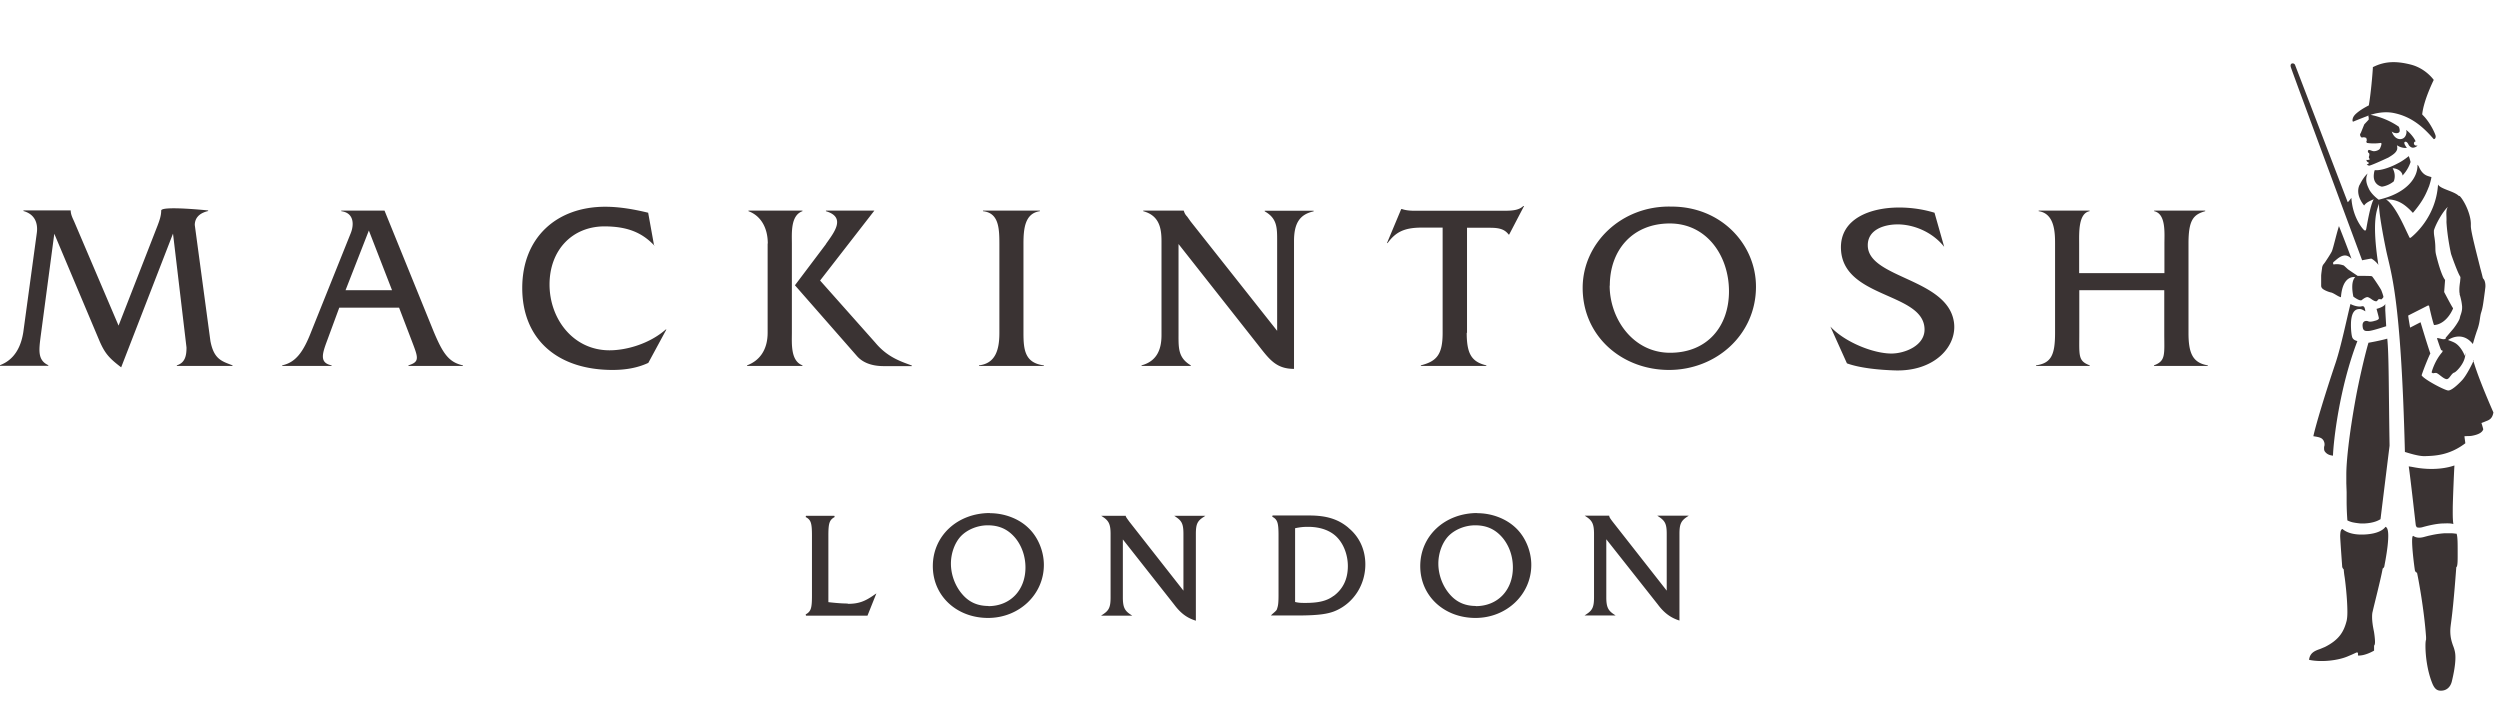 <svg id="_レイヤー_2" data-name="レイヤー 2" xmlns="http://www.w3.org/2000/svg" viewBox="0 0 163 46"><g id="SVG"><g id="logo_mackintosh"><path d="M154.4 7.5s.04.16.04.17v.13l-.29.31-.23.57c-.1.09 0 .26.05.28.05.01.14-.01.14-.01.06 0 .17.04.17.04l.04.15s-.04.08-.03.11c0 .03.04.07.04.07.4.06.75.02.89 0 .14-.01-.05.37-.05.37-.04.09-.3.2-.46.16-.12-.03-.22-.09-.28-.07-.1.09 0 .19 0 .19.07.01.06.15.03.23-.04.1.06.18.06.18s-.1.08-.23.04c.01.07.02.12.13.17.05.02.03.12-.11.12.04.05.1.09.18.09.31-.09 1.21-.52 1.22-.52.3-.18.54-.33.59-.57a.72.72 0 0 0-.02-.24c.16.11.41.2.65.17 0 0-.31-.38-.09-.4.09 0 .17.12.2.2.05.09.17.19.28.19.07 0 .24-.04.3-.15-.25.08-.31-.23-.12-.26-.1-.25-.41-.61-.63-.75.08.13 0 .37-.07.45-.16.23-.65.26-.86-.35.17.15.49.16.52-.02a.596.596 0 0 0-.06-.29c-.91-.63-1.84-.77-1.84-.77s.75-.28 1.52-.12c1.13.23 1.89.88 2.59 1.69.04.04.17-.04.13-.22-.04-.16-.37-.89-.85-1.35a.076.076 0 0 1-.02-.04v-.02c.11-.95.75-2.21.75-2.22-.01-.01-.52-.75-1.5-1-.91-.23-1.65-.23-2.41.14 0 0-.05.02-.06.03v.07c-.06.9-.17 1.89-.26 2.4 0 .02-.02.04-.04.04-.68.35-.89.62-.89.62-.18.21-.15.44-.09.42.1-.04.28-.12.96-.38v-.03Zm-2.9 21.24c.04.07.06.15.06.23 0 .06-.01.14-.03.16v.11c0 .07.01.15.06.21.15.2.36.24.52.26.03-.92.41-4.39 1.59-7.47-.08-.03-.3-.07-.35-.3-.06-.24-.09-.76-.05-1.1.03-.21.08-.43.22-.57.09-.09.21-.13.36-.12.12 0 .34.15.34.15-.04-.38-.15-.35-.28-.32-.19.03-.49-.05-.69-.16-.22.87-.6 2.72-.96 3.81-.74 2.2-1.3 4.08-1.46 4.81.43.07.56.1.68.31v-.02Zm4.01 5.64c-.14.17-.49.43-1.35.47-.84.04-1.25-.2-1.43-.36-.04.01-.1.04-.13.2-.01.08-.02.17-.02.26 0 .21.13 1.97.13 1.97 0 .12.1.2.1.2s.02.26.05.44c.04.23.19 1.45.19 2.35 0 .25-.02.44-.05.57-.18.7-.48 1.23-1.41 1.7l-.31.13c-.34.12-.67.24-.73.71.75.17 1.9.06 2.58-.25l.19-.08.33-.15h.06s.03.03.03.05v.15c.47.03 1.05-.32 1.05-.32v-.33s.06-.02.06-.24-.05-.57-.07-.68c-.07-.33-.12-.66-.12-.94 0-.15.01-.27.04-.37.06-.29.53-2.11.65-2.79 0 0 .09-.05.11-.15.02-.15.52-2.51.06-2.57Zm-1.09-12.02c-.23.78-.61 2.42-.83 3.62-.44 2.43-.61 4.14-.61 4.96v.57l.02.57v.64c0 .42.03 1 .05 1.21.1.05.2.09.32.12.13.03.32.06.54.08h.25c.62-.03.92-.2 1.05-.28 0-.02.59-4.79.59-4.79-.06-3.7-.04-5.91-.15-6.98-.49.14-1.24.27-1.24.27h.01Zm2.21-10.9s.37-.36.54-.9l-.06-.22s-.05-.15-.06-.16c0 0-.33.28-.69.46-.76.41-1.34.49-1.52.45 0 0-.04.06-.06.24-.1.74.52.84.52.84s.38-.03.77-.34c0 0 .19-.39-.07-.86.25 0 .63.17.65.49Zm3.39 18.89c-.33.12-1.31.38-2.71.1 0 0-.23-.04-.26-.04.11.72.44 3.7.46 3.84 0 0 .02.07.07.13.09.03.21.03.34 0 0 0 .76-.23 1.35-.25.16 0 .49-.03.69.04-.05-.31-.04-.74-.04-1.06 0-.35.09-2.59.11-2.74Zm.16 4.47s0-.01-.01-.02c-.12-.01-.22-.03-.35-.03h-.46c-.48.04-.69.09-1.05.17l-.3.08c-.28.07-.49.04-.67-.08-.2 0 .09 2.14.11 2.23.01.09.08.16.14.17.07.31.46 2.34.59 4.2v.16c-.03.09-.04.23-.04.41 0 .63.11 1.58.42 2.38.18.48.38.56.65.54.32-.02.56-.24.65-.6.05-.22.33-1.33.2-1.94-.03-.14-.07-.27-.12-.39-.09-.26-.18-.53-.18-.96 0-.19.03-.39.06-.62.17-1.25.33-3.54.33-3.54.1-.04.09-.51.09-.97 0-.59 0-.96-.06-1.18Zm-5.38-13.89c-.12.03-.29.07-.39.02a.322.322 0 0 0-.22-.01c-.12.05-.16.16-.15.32.02.18.04.21.09.26.06.06.15.07.3.06.12 0 .47-.09 1.15-.31l-.06-1.04v-.42c-.05.2-.57.33-.57.33s.13.47.15.58c.04.13-.22.19-.32.21h.02Zm6.49 2.56c-.04.11-.47 1.01-.79 1.33 0 0-.59.64-.87.64-.22 0-1.6-.73-1.74-.99.12-.39.51-1.34.57-1.42-.22-.63-.64-2.04-.64-2.04l-.68.35s-.14-.78-.12-.79l1.28-.65h.05c.01 0 .03.02.03.04l.03.13c.1.46.26 1.07.29 1.1.32 0 .87-.25 1.23-1.05 0 0 .01-.04.01-.05-.06-.05-.58-1.05-.58-1.05l.06-.79c-.17-.2-.38-.8-.58-1.61-.09-.36-.02-.44-.09-.99l-.02-.15c-.02-.12-.04-.25-.04-.36v-.11c.11-.4.57-1.23.91-1.54-.16.29-.07.48-.09.99.06 1.03.3 2.08.3 2.08.04.12.42 1.21.6 1.48.01.02.01.04.01.08l-.02.23c-.02.15-.05.34-.05.54 0 .09 0 .17.02.24v.07c.05.15.14.5.16.79v.07c0 .17-.04.31-.09.46-.03.07-.05.16-.07.25-.09.25-.4.65-.4.65l-.51.6v.06c-.17.11-.45-.07-.57-.03 0 0 .26.81.29.79.02-.01.06 0 .07.02v.08c-.53.6-.71 1.34-.71 1.34.07.07.13.06.18.04.04 0 .08-.01.14 0 .07.03.14.08.24.16.13.1.28.22.41.24.1.01.18-.09.26-.2.08-.1.15-.2.25-.23.1-.02.62-.53.7-1.04s-.01-.04-.02-.05c-.1-.29-.36-.7-.67-.86-.15-.08-.42-.17-.42-.17s.89-.66 1.62.26c.09-.31.17-.58.2-.66 0 0 .03-.1.07-.21.22-.59.17-.89.28-1.21.09-.28.12-.53.17-.88l.07-.52c.01-.11.03-.21.03-.3 0-.38-.15-.49-.15-.49l-.02-.04s-.07-.3-.16-.62c-.22-.89-.62-2.39-.62-2.75v-.15c0-.59-.38-1.43-.7-1.79-.03-.04-.09-.04-.09-.04-.31-.31-1.19-.44-1.35-.74-.14 2.18-1.65 3.36-1.77 3.46-.03.02-.06.03-.09 0l-.2-.42c-.21-.45-.81-1.77-1.34-2.07.73-.02 1.21.28 1.76.88.72-.84.89-1.34 1.06-1.75.06-.19.12-.39.15-.58-.24-.09-.57-.08-.84-.73l-.07-.08c.03.87-.74 1.87-2.53 2.28 0 0-.44-.31-.63-.69-.09-.2-.3-.58-.09-1.02-.22.2-.37.45-.51.72l-.03.05c-.28.67.31 1.31.31 1.32.14-.2.36-.29.63-.41-.23.36-.46 1.79-.48 1.87a.46.46 0 0 1-.04.15l-.04.02c-.01 0-.03 0-.04-.01 0 0-.03-.01-.03-.02-.05-.02-.75-.79-.83-2.1-.06.09-.23.3-.24.28l-3.43-8.94c-.06-.16-.36-.16-.28.13.08.29 4.62 12.52 4.65 12.6.14-.03.58-.11.59-.11.11.03.41.29.47.42-.46-3-.07-3.62.04-4-.02.49.24 1.95.46 3.01.31 1.5.97 2.95 1.23 13.18.1.02.86.29 1.31.27.62-.02 1.58-.04 2.63-.84l-.06-.45c.1-.03.3 0 .51-.04.47-.09.66-.24.72-.42 0 0-.06-.23-.12-.41.11-.04.28-.11.38-.15.17-.07.34-.18.4-.54 0 0-.99-2.22-1.32-3.41h.02Zm-9.18-6.38c.24-.16.72-.78 1.21-.23-.24-.68-.79-2.07-.82-2.14-.19.61-.36 1.39-.46 1.64-.07.16-.42.68-.42.68-.12.19-.18.18-.22.4v.02s-.06.39-.06.51v.64c0 .17.16.25.28.31.19.09.32.12.41.14.22.09.41.25.6.3.11-1.5.93-1.31.93-1.31-.27.27-.2.89-.12 1.27.07.05.41.3.54.23.06-.05.22-.18.36-.2.07 0 .16.05.26.12.11.08.25.17.35.15.03 0 .06-.06.09-.08 0 0 .05-.05.04-.05.04-.02.09 0 .12 0s.05.01.09 0c.04-.05.06-.08.07-.08.03-.04.04-.06.04-.07 0-.03-.03-.16-.14-.44-.03-.08-.53-.84-.6-.9 0 0-.08-.03-.07-.02-.07-.01-.79-.02-.86-.01-.01 0-.64-.43-.64-.43l-.27-.25c-.12-.04-.36-.12-.64-.07-.03 0-.06-.01-.06-.04s0-.06.02-.07ZM10.28 14.69c.12-.32.23-.63.23-.96s3.06-.01 3.06-.01v.04c-.69.16-.87.56-.87.91l1.02 7.57c.23 1.19.74 1.31 1.44 1.58v.04h-3.63v-.04c.54-.17.63-.63.63-1.16l-.88-7.43-3.38 8.72c-.77-.59-1.06-.89-1.43-1.76l-2.93-6.95-.88 6.62c-.12.94-.23 1.62.49 1.95v.04H0v-.04c.43-.17 1.28-.6 1.52-2.16l.88-6.46c.06-.43.02-1.18-.87-1.43v-.04h3.08c0 .26.12.49.22.71l2.9 6.8 2.55-6.54Zm11.84 5.37-.8 2.17c-.32.86-.49 1.43.3 1.59v.04H18.4v-.04c.87-.19 1.37-.85 1.89-2.19l2.58-6.43c.22-.55.22-1.32-.62-1.43v-.04h2.82l3.21 7.9c.59 1.4.97 1.99 1.9 2.19v.04h-3.55v-.04c.76-.23.63-.51.22-1.59l-.83-2.17h-3.9Zm1.93-5.03-1.52 3.89h3.03l-1.51-3.89Zm18.63 1c-.81-.87-1.77-1.26-3.24-1.27-2.13-.01-3.61 1.55-3.61 3.79s1.54 4.29 3.91 4.29c1.15 0 2.64-.45 3.67-1.36h.04l-1.18 2.18c-.73.34-1.52.46-2.33.46-3.64 0-5.89-2.04-5.89-5.34s2.25-5.3 5.41-5.3c.94 0 1.89.17 2.8.39l.39 2.16h.01Zm7.38-.15c0-1.05-.47-1.82-1.26-2.11v-.04h3.52v.04c-.78.28-.69 1.42-.69 2.11v5.81c0 .71-.09 1.84.69 2.13v.04h-3.61v-.04c.78-.29 1.34-.97 1.34-2.13v-5.81Zm3.79.03c.51-.73 1.35-1.74 0-2.14v-.04h3.16l-3.54 4.56 3.59 4.04c.78.94 1.62 1.22 2.39 1.5v.04h-1.84c-.75 0-1.36-.22-1.74-.66l-4.04-4.61 2.02-2.68Zm11.31-.01c0-1.05-.05-2.02-1.07-2.13v-.04h3.71v.04c-.98.14-1.07 1.14-1.07 2.13v5.81c0 1.09.09 1.96 1.33 2.11v.04h-4.23v-.04c1.05-.12 1.33-.97 1.33-2.11V15.9Zm11.68 5.96c0 .86-.01 1.48.8 1.96v.04h-3.21v-.04c.97-.26 1.3-1 1.3-1.96v-6.15c0-.86-.16-1.66-1.19-1.94v-.04h2.64c.06.2.12.28.23.4l.22.31 5.64 7.13v-5.85c0-.86.01-1.48-.81-1.94v-.04h3.19v.04c-.92.2-1.28.79-1.28 1.94v8.33c-1.12 0-1.57-.57-2.25-1.44l-5.28-6.7v5.96Zm18.79-.17c0 1.32.28 1.9 1.28 2.13v.04h-4.27v-.04c1.02-.26 1.42-.69 1.42-2.11v-6.87H92.7c-1.16 0-1.71.3-2.23 1.01h-.04l.93-2.22h.05c.19.07.46.11.78.11h5.94c.49 0 .92-.04 1.19-.31h.05l-.97 1.86h-.04c-.31-.43-.81-.44-1.32-.44h-1.39v6.86Zm18.86-3c0 3.15-2.61 5.43-5.67 5.43s-5.63-2.19-5.63-5.35c0-2.93 2.55-5.38 5.78-5.3 3.24-.01 5.52 2.45 5.52 5.22Zm-9.54-.07c0 2.16 1.52 4.38 3.94 4.38s3.84-1.71 3.84-4.01-1.44-4.42-3.86-4.42-3.91 1.73-3.91 4.05Zm21.8-2.54c-.8-1-2.04-1.45-3.02-1.45-.88 0-1.98.34-1.95 1.4.06 2.11 5.15 2.12 5.61 4.93.26 1.58-1.23 3.28-3.86 3.19-.94-.03-2.23-.14-3.11-.46l-1.08-2.4c.91 1 2.78 1.76 3.98 1.76.88 0 2.19-.52 2.16-1.6-.06-2.4-5.35-1.98-5.45-5.24-.06-1.95 1.91-2.68 3.79-2.68.77 0 1.56.11 2.31.34l.63 2.22Zm8.82 2.84v2.79c0 1.49-.09 1.82.68 2.11v.04h-3.5v-.04c.98-.14 1.24-.67 1.24-2.11v-5.83c0-.69-.02-1.96-1.07-2.11v-.04h3.32v.04c-.74.14-.68 1.42-.68 2.13v1.91h5.56V15.9c0-.71.11-1.96-.67-2.13v-.04h3.33v.04c-.78.22-1.09.58-1.09 2.11v5.83c0 1.31.27 1.95 1.26 2.11v.04h-3.51v-.04c.78-.29.67-.7.67-2.11v-2.79h-5.56ZM76.66 33.7c.4.26.5.48.5 1.11v3.7l-3.53-4.5c-.18-.25-.19-.26-.23-.35v-.03h-1.6l.12.08c.38.25.49.49.49 1.11v4.13c0 .63-.1.85-.5 1.11l-.12.08h2.03l-.12-.08c-.38-.25-.49-.49-.49-1.11v-3.78l3.34 4.24c.41.55.81.86 1.36 1.04l.06.02v-5.65c0-.63.09-.85.5-1.11l.12-.08h-2.03l.12.08Zm-12.11-.25c-2.13 0-3.73 1.49-3.73 3.46s1.58 3.38 3.6 3.38 3.64-1.52 3.64-3.46c0-.89-.38-1.81-1-2.4-.62-.61-1.57-.97-2.52-.97Zm-.09 6.06c-.7 0-1.24-.23-1.68-.72-.49-.54-.78-1.3-.78-2.04 0-.68.25-1.37.66-1.8.43-.44 1.1-.7 1.74-.7.75 0 1.33.26 1.81.84.42.52.65 1.2.65 1.91 0 1.48-.99 2.52-2.42 2.52Zm-9.18-.16c-.39 0-.84-.04-1.27-.09v-4.34c0-.82.07-1.02.41-1.21l-.02-.08h-1.85l-.02.08c.34.18.41.38.41 1.21v3.93c0 .82-.07 1.02-.41 1.21l.02.08h4.01l.58-1.45-.12.08c-.63.45-1.05.6-1.75.6Zm41.05-5.9c-2.13 0-3.73 1.49-3.73 3.46s1.58 3.38 3.6 3.38 3.64-1.52 3.64-3.46c0-.89-.38-1.81-1-2.4-.63-.61-1.57-.97-2.52-.97Zm-.09 6.06c-.69 0-1.24-.23-1.68-.72-.49-.54-.78-1.3-.78-2.04 0-.68.25-1.37.66-1.8.43-.44 1.1-.7 1.74-.7.75 0 1.33.26 1.81.84.42.52.65 1.19.65 1.91 0 1.48-.99 2.52-2.42 2.52Zm-8.31-5.09c-.67-.57-1.44-.81-2.56-.81h-2.4l-.02.08c.34.18.41.39.41 1.21v3.89c0 .46-.02.68-.08.85-.04.15-.04.15-.34.41l-.08.08h1.68c1.39 0 2.07-.09 2.59-.33 1.15-.52 1.89-1.69 1.89-3 0-.96-.39-1.81-1.11-2.39Zm-.98 4.43c-.43.33-.98.46-1.83.46-.28 0-.42 0-.68-.06v-4.81c.34-.07.54-.09.85-.09.81 0 1.5.25 1.93.73.41.45.66 1.13.66 1.83 0 .84-.31 1.49-.93 1.95Zm21.1-5.23.12.08c.4.27.5.48.5 1.11v3.7l-3.53-4.5c-.19-.25-.19-.27-.22-.36v-.03h-1.6l.12.08c.38.25.49.49.49 1.11v4.13c0 .63-.1.85-.5 1.11l-.12.08h2.03l-.12-.08c-.38-.25-.49-.49-.49-1.11v-3.78l3.35 4.24c.4.54.82.86 1.36 1.04l.06.02v-5.65c0-.63.1-.85.49-1.11l.12-.08h-2.04Z" style="stroke-width:0;fill:#3a3333"/><path style="stroke-width:0;fill:none" d="M.12 0H163v46H.12z"/></g></g></svg>